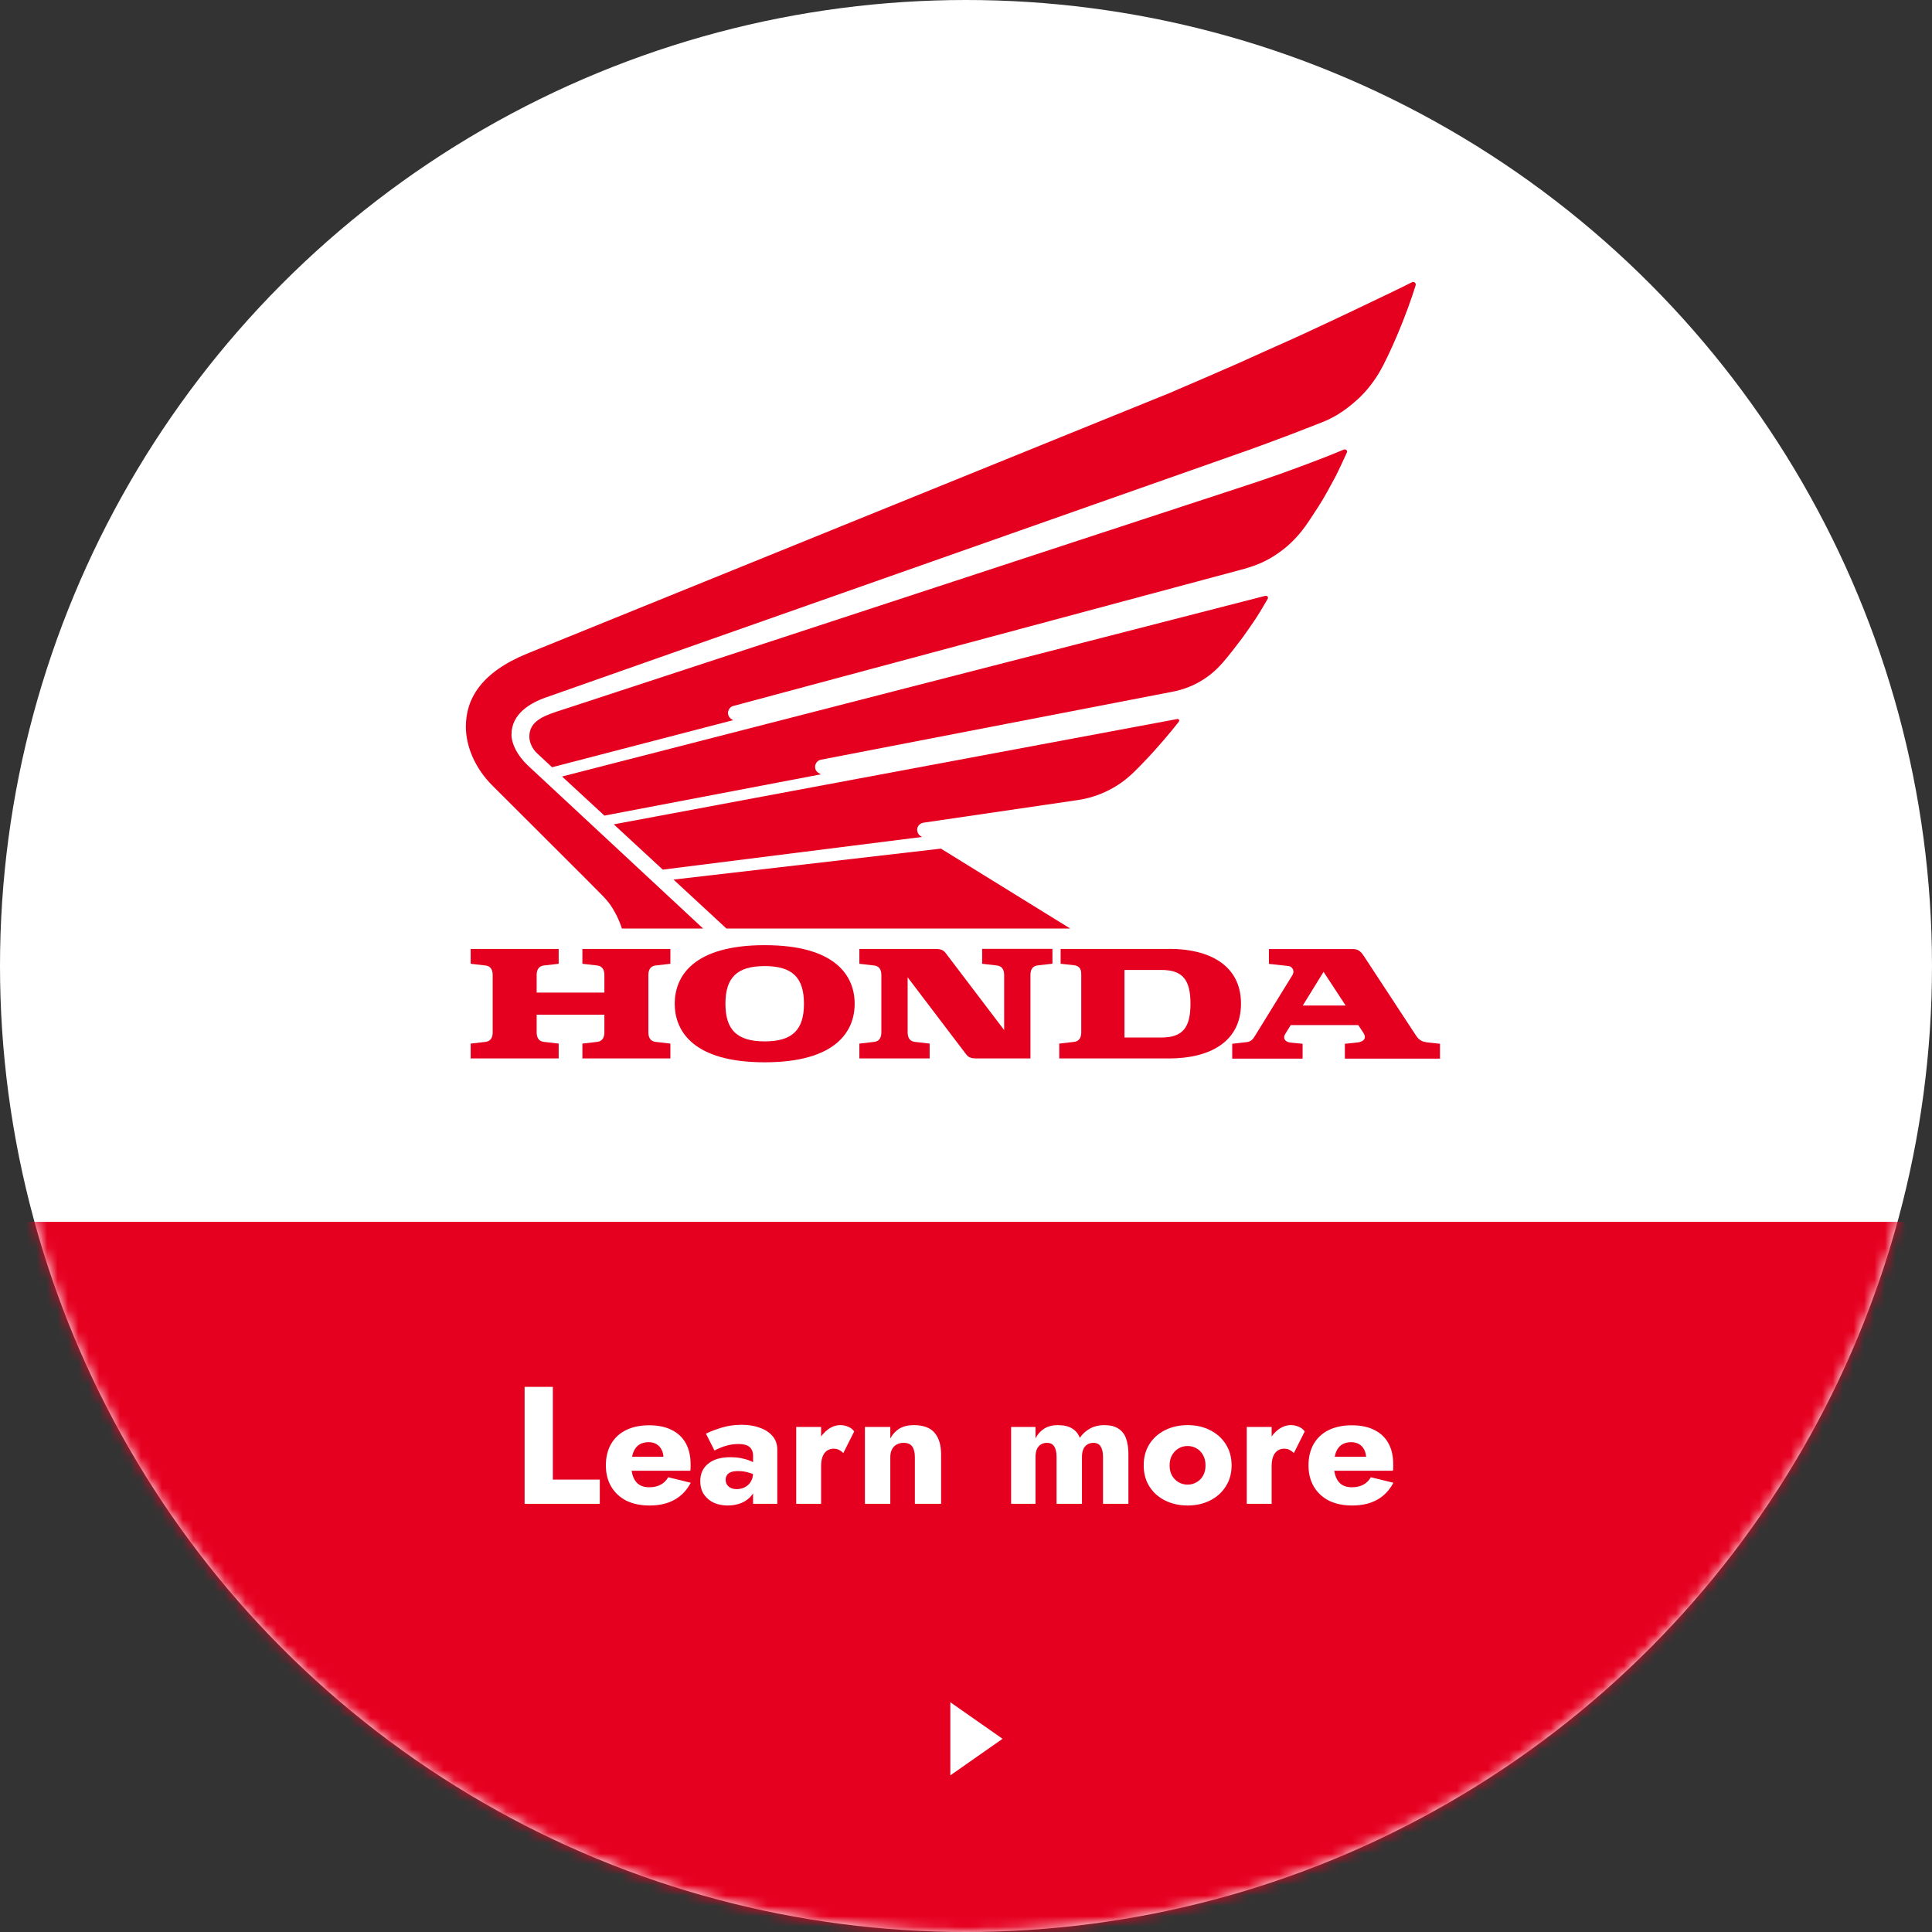 <svg width="185" height="185" viewBox="0 0 185 185" fill="none" xmlns="http://www.w3.org/2000/svg">
<rect x="0" y="0" width="185" height="185" fill="#333333" stroke="none"/>
<circle cx="92.5" cy="92.5" r="92.5" fill="white"/>
<mask id="mask0_386_2442" style="mask-type:alpha" maskUnits="userSpaceOnUse" x="0" y="0" width="185" height="185">
<circle cx="92.5" cy="92.5" r="92.5" fill="white"/>
</mask>
<g mask="url(#mask0_386_2442)">
<rect x="-23" y="117" width="230" height="77" fill="#E60020"/>
</g>
<path d="M129.473 144.16C128.62 144.16 127.878 144.005 127.249 143.696C126.63 143.376 126.15 142.928 125.809 142.352C125.468 141.776 125.297 141.099 125.297 140.32C125.297 139.531 125.462 138.848 125.793 138.272C126.124 137.696 126.598 137.253 127.217 136.944C127.846 136.635 128.588 136.48 129.441 136.48C130.294 136.48 131.014 136.629 131.601 136.928C132.188 137.216 132.636 137.637 132.945 138.192C133.254 138.747 133.409 139.419 133.409 140.208C133.409 140.325 133.409 140.443 133.409 140.56C133.409 140.667 133.398 140.757 133.377 140.832H126.657V139.488H131.201L130.625 140.224C130.678 140.149 130.721 140.059 130.753 139.952C130.796 139.835 130.817 139.739 130.817 139.664C130.817 139.344 130.758 139.067 130.641 138.832C130.524 138.597 130.358 138.416 130.145 138.288C129.932 138.16 129.681 138.096 129.393 138.096C129.03 138.096 128.726 138.176 128.481 138.336C128.236 138.496 128.049 138.741 127.921 139.072C127.804 139.392 127.74 139.797 127.729 140.288C127.729 140.736 127.793 141.12 127.921 141.44C128.049 141.76 128.241 142.005 128.497 142.176C128.753 142.336 129.068 142.416 129.441 142.416C129.868 142.416 130.23 142.336 130.529 142.176C130.838 142.016 131.084 141.776 131.265 141.456L133.425 141.984C133.041 142.709 132.518 143.253 131.857 143.616C131.206 143.979 130.412 144.16 129.473 144.16Z" fill="white"/>
<path d="M121.767 136.64V144H119.383V136.64H121.767ZM123.895 139.136C123.767 139.008 123.628 138.907 123.479 138.832C123.34 138.757 123.164 138.72 122.951 138.72C122.716 138.72 122.508 138.784 122.327 138.912C122.145 139.04 122.007 139.227 121.911 139.472C121.815 139.717 121.767 140.016 121.767 140.368L121.191 139.52C121.191 138.933 121.303 138.411 121.527 137.952C121.761 137.493 122.065 137.131 122.439 136.864C122.812 136.597 123.201 136.464 123.607 136.464C123.873 136.464 124.129 136.517 124.375 136.624C124.62 136.731 124.807 136.88 124.935 137.072L123.895 139.136Z" fill="white"/>
<path d="M109.516 140.32C109.516 139.541 109.697 138.864 110.06 138.288C110.422 137.712 110.924 137.264 111.564 136.944C112.204 136.624 112.924 136.464 113.724 136.464C114.524 136.464 115.238 136.624 115.868 136.944C116.508 137.264 117.009 137.712 117.372 138.288C117.745 138.864 117.932 139.541 117.932 140.32C117.932 141.088 117.745 141.76 117.372 142.336C117.009 142.912 116.508 143.36 115.868 143.68C115.238 144 114.524 144.16 113.724 144.16C112.924 144.16 112.204 144 111.564 143.68C110.924 143.36 110.422 142.912 110.06 142.336C109.697 141.76 109.516 141.088 109.516 140.32ZM111.996 140.32C111.996 140.704 112.076 141.035 112.236 141.312C112.396 141.579 112.604 141.787 112.86 141.936C113.116 142.085 113.404 142.16 113.724 142.16C114.033 142.16 114.316 142.085 114.572 141.936C114.838 141.787 115.046 141.579 115.196 141.312C115.356 141.035 115.436 140.704 115.436 140.32C115.436 139.936 115.356 139.605 115.196 139.328C115.046 139.051 114.838 138.837 114.572 138.688C114.316 138.539 114.033 138.464 113.724 138.464C113.404 138.464 113.116 138.539 112.86 138.688C112.604 138.837 112.396 139.051 112.236 139.328C112.076 139.605 111.996 139.936 111.996 140.32Z" fill="white"/>
<path d="M108.052 139.264V144H105.62V139.52C105.62 139.072 105.546 138.736 105.396 138.512C105.258 138.277 105.023 138.16 104.692 138.16C104.479 138.16 104.287 138.213 104.116 138.32C103.956 138.416 103.828 138.565 103.732 138.768C103.647 138.971 103.604 139.221 103.604 139.52V144H101.172V139.52C101.172 139.072 101.098 138.736 100.948 138.512C100.81 138.277 100.575 138.16 100.244 138.16C100.031 138.16 99.839 138.213 99.668 138.32C99.508 138.416 99.38 138.565 99.284 138.768C99.199 138.971 99.156 139.221 99.156 139.52V144H96.82V136.64H99.156V137.728C99.359 137.333 99.636 137.024 99.988 136.8C100.351 136.576 100.783 136.464 101.284 136.464C101.86 136.464 102.319 136.571 102.66 136.784C103.002 136.987 103.247 137.285 103.396 137.68C103.663 137.296 103.994 136.997 104.388 136.784C104.783 136.571 105.231 136.464 105.732 136.464C106.308 136.464 106.762 136.576 107.092 136.8C107.434 137.013 107.679 137.328 107.828 137.744C107.978 138.16 108.052 138.667 108.052 139.264Z" fill="white"/>
<path d="M87.604 139.52C87.604 139.083 87.519 138.747 87.348 138.512C87.188 138.277 86.916 138.16 86.532 138.16C86.276 138.16 86.052 138.213 85.86 138.32C85.668 138.427 85.519 138.581 85.412 138.784C85.306 138.987 85.252 139.232 85.252 139.52V144H82.82V136.64H85.252V137.744C85.466 137.339 85.754 137.024 86.116 136.8C86.49 136.576 86.948 136.464 87.492 136.464C88.41 136.464 89.076 136.709 89.492 137.2C89.908 137.691 90.116 138.379 90.116 139.264V144H87.604V139.52Z" fill="white"/>
<path d="M78.626 136.64V144H76.242V136.64H78.626ZM80.754 139.136C80.626 139.008 80.487 138.907 80.338 138.832C80.2 138.757 80.023 138.72 79.81 138.72C79.576 138.72 79.368 138.784 79.186 138.912C79.005 139.04 78.866 139.227 78.77 139.472C78.674 139.717 78.626 140.016 78.626 140.368L78.05 139.52C78.05 138.933 78.162 138.411 78.386 137.952C78.621 137.493 78.925 137.131 79.298 136.864C79.671 136.597 80.061 136.464 80.466 136.464C80.733 136.464 80.989 136.517 81.234 136.624C81.48 136.731 81.666 136.88 81.794 137.072L80.754 139.136Z" fill="white"/>
<path d="M69.487 141.696C69.487 141.888 69.535 142.053 69.631 142.192C69.727 142.32 69.855 142.421 70.015 142.496C70.175 142.56 70.351 142.592 70.543 142.592C70.82 142.592 71.076 142.533 71.311 142.416C71.545 142.299 71.737 142.123 71.887 141.888C72.036 141.653 72.111 141.365 72.111 141.024L72.367 141.984C72.367 142.453 72.239 142.853 71.983 143.184C71.727 143.504 71.396 143.749 70.991 143.92C70.585 144.08 70.148 144.16 69.679 144.16C69.209 144.16 68.772 144.075 68.367 143.904C67.972 143.723 67.652 143.456 67.407 143.104C67.172 142.752 67.055 142.325 67.055 141.824C67.055 141.12 67.305 140.565 67.807 140.16C68.308 139.744 69.017 139.536 69.935 139.536C70.383 139.536 70.783 139.579 71.135 139.664C71.497 139.749 71.807 139.856 72.063 139.984C72.319 140.112 72.511 140.245 72.639 140.384V141.456C72.383 141.264 72.084 141.12 71.743 141.024C71.412 140.917 71.06 140.864 70.687 140.864C70.399 140.864 70.169 140.896 69.999 140.96C69.828 141.024 69.7 141.12 69.615 141.248C69.529 141.365 69.487 141.515 69.487 141.696ZM68.415 138.896L67.599 137.28C68.015 137.077 68.516 136.885 69.103 136.704C69.689 136.523 70.329 136.432 71.023 136.432C71.673 136.432 72.255 136.528 72.767 136.72C73.279 136.901 73.684 137.168 73.983 137.52C74.281 137.872 74.431 138.304 74.431 138.816V144H72.111V139.36C72.111 139.179 72.079 139.024 72.015 138.896C71.961 138.757 71.876 138.64 71.759 138.544C71.641 138.448 71.492 138.379 71.311 138.336C71.14 138.293 70.943 138.272 70.719 138.272C70.388 138.272 70.063 138.309 69.743 138.384C69.433 138.459 69.161 138.549 68.927 138.656C68.692 138.752 68.521 138.832 68.415 138.896Z" fill="white"/>
<path d="M62.192 144.16C61.338 144.16 60.597 144.005 59.968 143.696C59.349 143.376 58.869 142.928 58.528 142.352C58.186 141.776 58.016 141.099 58.016 140.32C58.016 139.531 58.181 138.848 58.512 138.272C58.842 137.696 59.317 137.253 59.936 136.944C60.565 136.635 61.306 136.48 62.16 136.48C63.013 136.48 63.733 136.629 64.32 136.928C64.906 137.216 65.354 137.637 65.664 138.192C65.973 138.747 66.128 139.419 66.128 140.208C66.128 140.325 66.128 140.443 66.128 140.56C66.128 140.667 66.117 140.757 66.096 140.832H59.376V139.488H63.92L63.344 140.224C63.397 140.149 63.44 140.059 63.472 139.952C63.514 139.835 63.536 139.739 63.536 139.664C63.536 139.344 63.477 139.067 63.36 138.832C63.242 138.597 63.077 138.416 62.864 138.288C62.65 138.16 62.4 138.096 62.112 138.096C61.749 138.096 61.445 138.176 61.2 138.336C60.954 138.496 60.768 138.741 60.64 139.072C60.522 139.392 60.458 139.797 60.448 140.288C60.448 140.736 60.512 141.12 60.64 141.44C60.768 141.76 60.96 142.005 61.216 142.176C61.472 142.336 61.786 142.416 62.16 142.416C62.586 142.416 62.949 142.336 63.248 142.176C63.557 142.016 63.802 141.776 63.984 141.456L66.144 141.984C65.76 142.709 65.237 143.253 64.576 143.616C63.925 143.979 63.13 144.16 62.192 144.16Z" fill="white"/>
<path d="M50.234 132.8H52.938V141.68H57.434V144H50.234V132.8Z" fill="white"/>
<path d="M96 166.5L91 163V170L96 166.5Z" fill="white"/>
<path d="M55.767 92.287L57.173 92.451C57.807 92.525 57.873 93.051 57.873 93.387V95.046H51.389V93.387C51.389 93.051 51.455 92.525 52.089 92.451L53.496 92.287V90.867H45.07V92.287L46.477 92.451C47.111 92.525 47.177 93.051 47.177 93.387V98.831C47.177 99.168 47.111 99.693 46.477 99.767L45.07 99.931V101.352H53.496V99.931L52.089 99.767C51.455 99.693 51.389 99.168 51.389 98.831V97.164H57.873V98.831C57.873 99.168 57.807 99.693 57.173 99.767L55.767 99.931V101.352H64.192V99.931L62.785 99.767C62.151 99.693 62.086 99.168 62.086 98.831V93.387C62.086 93.051 62.151 92.525 62.785 92.451L64.192 92.287V90.867H55.767V92.287Z" fill="#E60020"/>
<path d="M111.97 90.867H101.561V92.287L102.804 92.418C103.248 92.476 103.536 92.665 103.536 93.272V98.831C103.536 99.168 103.47 99.693 102.837 99.767L101.43 99.931V101.352H111.961C115.73 101.352 118.832 99.833 118.832 96.105C118.832 92.377 115.73 90.858 111.961 90.858M111.204 99.348H107.675V92.878H111.204C113.286 92.878 113.994 93.864 113.994 96.113C113.994 98.363 113.286 99.348 111.204 99.348Z" fill="#E60020"/>
<path d="M136.554 99.792C135.888 99.71 135.682 99.283 135.468 98.971L130.614 91.573C130.268 91.039 130.013 90.875 129.495 90.875H121.505V92.295L123.406 92.509C123.669 92.542 124.04 92.903 123.743 93.396L120.156 99.217C120.008 99.455 119.827 99.726 119.416 99.784L117.992 99.948V101.368H124.731V99.948L123.571 99.833C123.077 99.784 122.814 99.439 123.052 99.036L123.595 98.158H130.062L130.54 98.88C130.959 99.521 130.433 99.775 129.972 99.825L128.779 99.948V101.368H137.887V99.948L136.546 99.8M124.747 96.286L126.738 93.059L128.853 96.286H124.747Z" fill="#E60020"/>
<path d="M94.047 92.287L95.454 92.451C96.087 92.525 96.153 93.051 96.153 93.387V98.634L90.591 91.31C90.344 90.973 90.122 90.867 89.521 90.867H82.289V92.287L83.696 92.451C84.33 92.525 84.395 93.051 84.395 93.387V98.831C84.395 99.168 84.33 99.693 83.696 99.767L82.289 99.931V101.352H89.019V99.931L87.612 99.767C86.979 99.693 86.913 99.168 86.913 98.831V93.584L92.475 100.908C92.73 101.245 92.944 101.352 93.545 101.352H98.671V93.379C98.671 93.042 98.737 92.517 99.37 92.443L100.777 92.279V90.858H94.047V92.279V92.287Z" fill="#E60020"/>
<path d="M73.224 90.505C66.378 90.505 64.609 93.494 64.609 96.113C64.609 98.733 66.378 101.721 73.224 101.721C80.07 101.721 81.839 98.733 81.839 96.113C81.839 93.494 80.07 90.505 73.224 90.505ZM73.224 99.718C70.566 99.718 69.464 98.609 69.464 96.113C69.464 93.617 70.566 92.509 73.224 92.509C75.882 92.509 76.984 93.617 76.984 96.113C76.984 98.609 75.882 99.718 73.224 99.718Z" fill="#E60020"/>
<path d="M69.561 88.912L64.492 84.224L90.097 81.26L102.48 88.912H69.561Z" fill="#E60020"/>
<path d="M112.715 68.853L58.773 78.936L63.463 83.272L88.295 80.143C87.925 79.963 87.826 79.7 87.826 79.437C87.826 79.133 88.073 78.822 88.46 78.772C88.731 78.739 102.266 76.752 103.188 76.613C103.657 76.547 104.734 76.358 105.969 75.767C107.096 75.225 107.828 74.618 108.314 74.182C108.634 73.895 109.729 72.787 110.428 72.007C110.922 71.448 111.284 71.046 111.58 70.693C111.901 70.315 112.6 69.478 112.88 69.108C112.962 68.993 112.896 68.821 112.715 68.845V68.853Z" fill="#E60020"/>
<path d="M121.157 57.054L53.82 74.355L57.877 78.099L78.594 74.149C78.224 73.936 78.051 73.78 78.051 73.427C78.051 73.18 78.208 72.827 78.619 72.745L112.329 66.226C112.798 66.136 113.95 65.865 115.11 65.142C116.204 64.461 116.78 63.787 117.126 63.401C117.57 62.901 118.36 61.882 118.952 61.094C119.388 60.503 119.759 59.936 120.055 59.518C120.351 59.099 121.083 57.892 121.388 57.35C121.47 57.202 121.355 57.005 121.166 57.063L121.157 57.054Z" fill="#E60020"/>
<path d="M112.251 37.521C113.172 37.135 117.624 35.214 118.644 34.754C119.623 34.302 122.61 32.972 123.712 32.48C124.922 31.938 128.468 30.271 129.003 30.016C131.496 28.826 134.573 27.364 135.198 27.028C135.363 26.937 135.634 27.077 135.552 27.331C135.198 28.481 134.581 30.254 133.701 32.299C133.265 33.309 132.59 34.811 132.014 35.764C131.29 36.946 130.541 37.759 129.941 38.293C128.698 39.41 127.662 40.017 126.592 40.436C125.876 40.715 124.486 41.265 123.556 41.618C123.326 41.709 119.574 43.112 118.808 43.359L52.344 66.76C50.788 67.293 48.978 68.336 48.978 70.34C48.978 71.21 49.521 72.335 50.55 73.304L67.327 88.912H59.551C59.411 88.461 59.148 87.829 58.877 87.352C58.605 86.884 58.399 86.466 57.568 85.636C56.902 84.971 56.235 84.282 55.997 84.052L47.144 75.217C45.506 73.583 44.609 71.497 44.609 69.576C44.609 66.916 46.082 64.379 50.492 62.58L112.251 37.529V37.521Z" fill="#E60020"/>
<path d="M119.563 46.413C120.476 46.11 122.147 45.543 122.591 45.379C123.035 45.223 124.755 44.591 125.059 44.476C126.294 44.008 127.462 43.564 128.663 43.055C128.852 42.981 129.058 43.129 128.968 43.334C128.828 43.671 128.054 45.313 127.849 45.699C127.297 46.709 126.812 47.629 126.261 48.483C125.775 49.238 125.051 50.363 124.623 50.88C123.875 51.783 123.274 52.366 122.221 53.089C120.904 53.984 119.687 54.304 119.185 54.46L70.229 67.597C69.859 67.679 69.71 68.057 69.71 68.271C69.71 68.55 69.883 68.804 70.204 68.96L52.86 73.468L51.444 72.146C50.926 71.67 50.688 71.029 50.688 70.537C50.688 69.264 51.683 68.673 53.214 68.172L119.555 46.413H119.563Z" fill="#E60020"/>
</svg>

